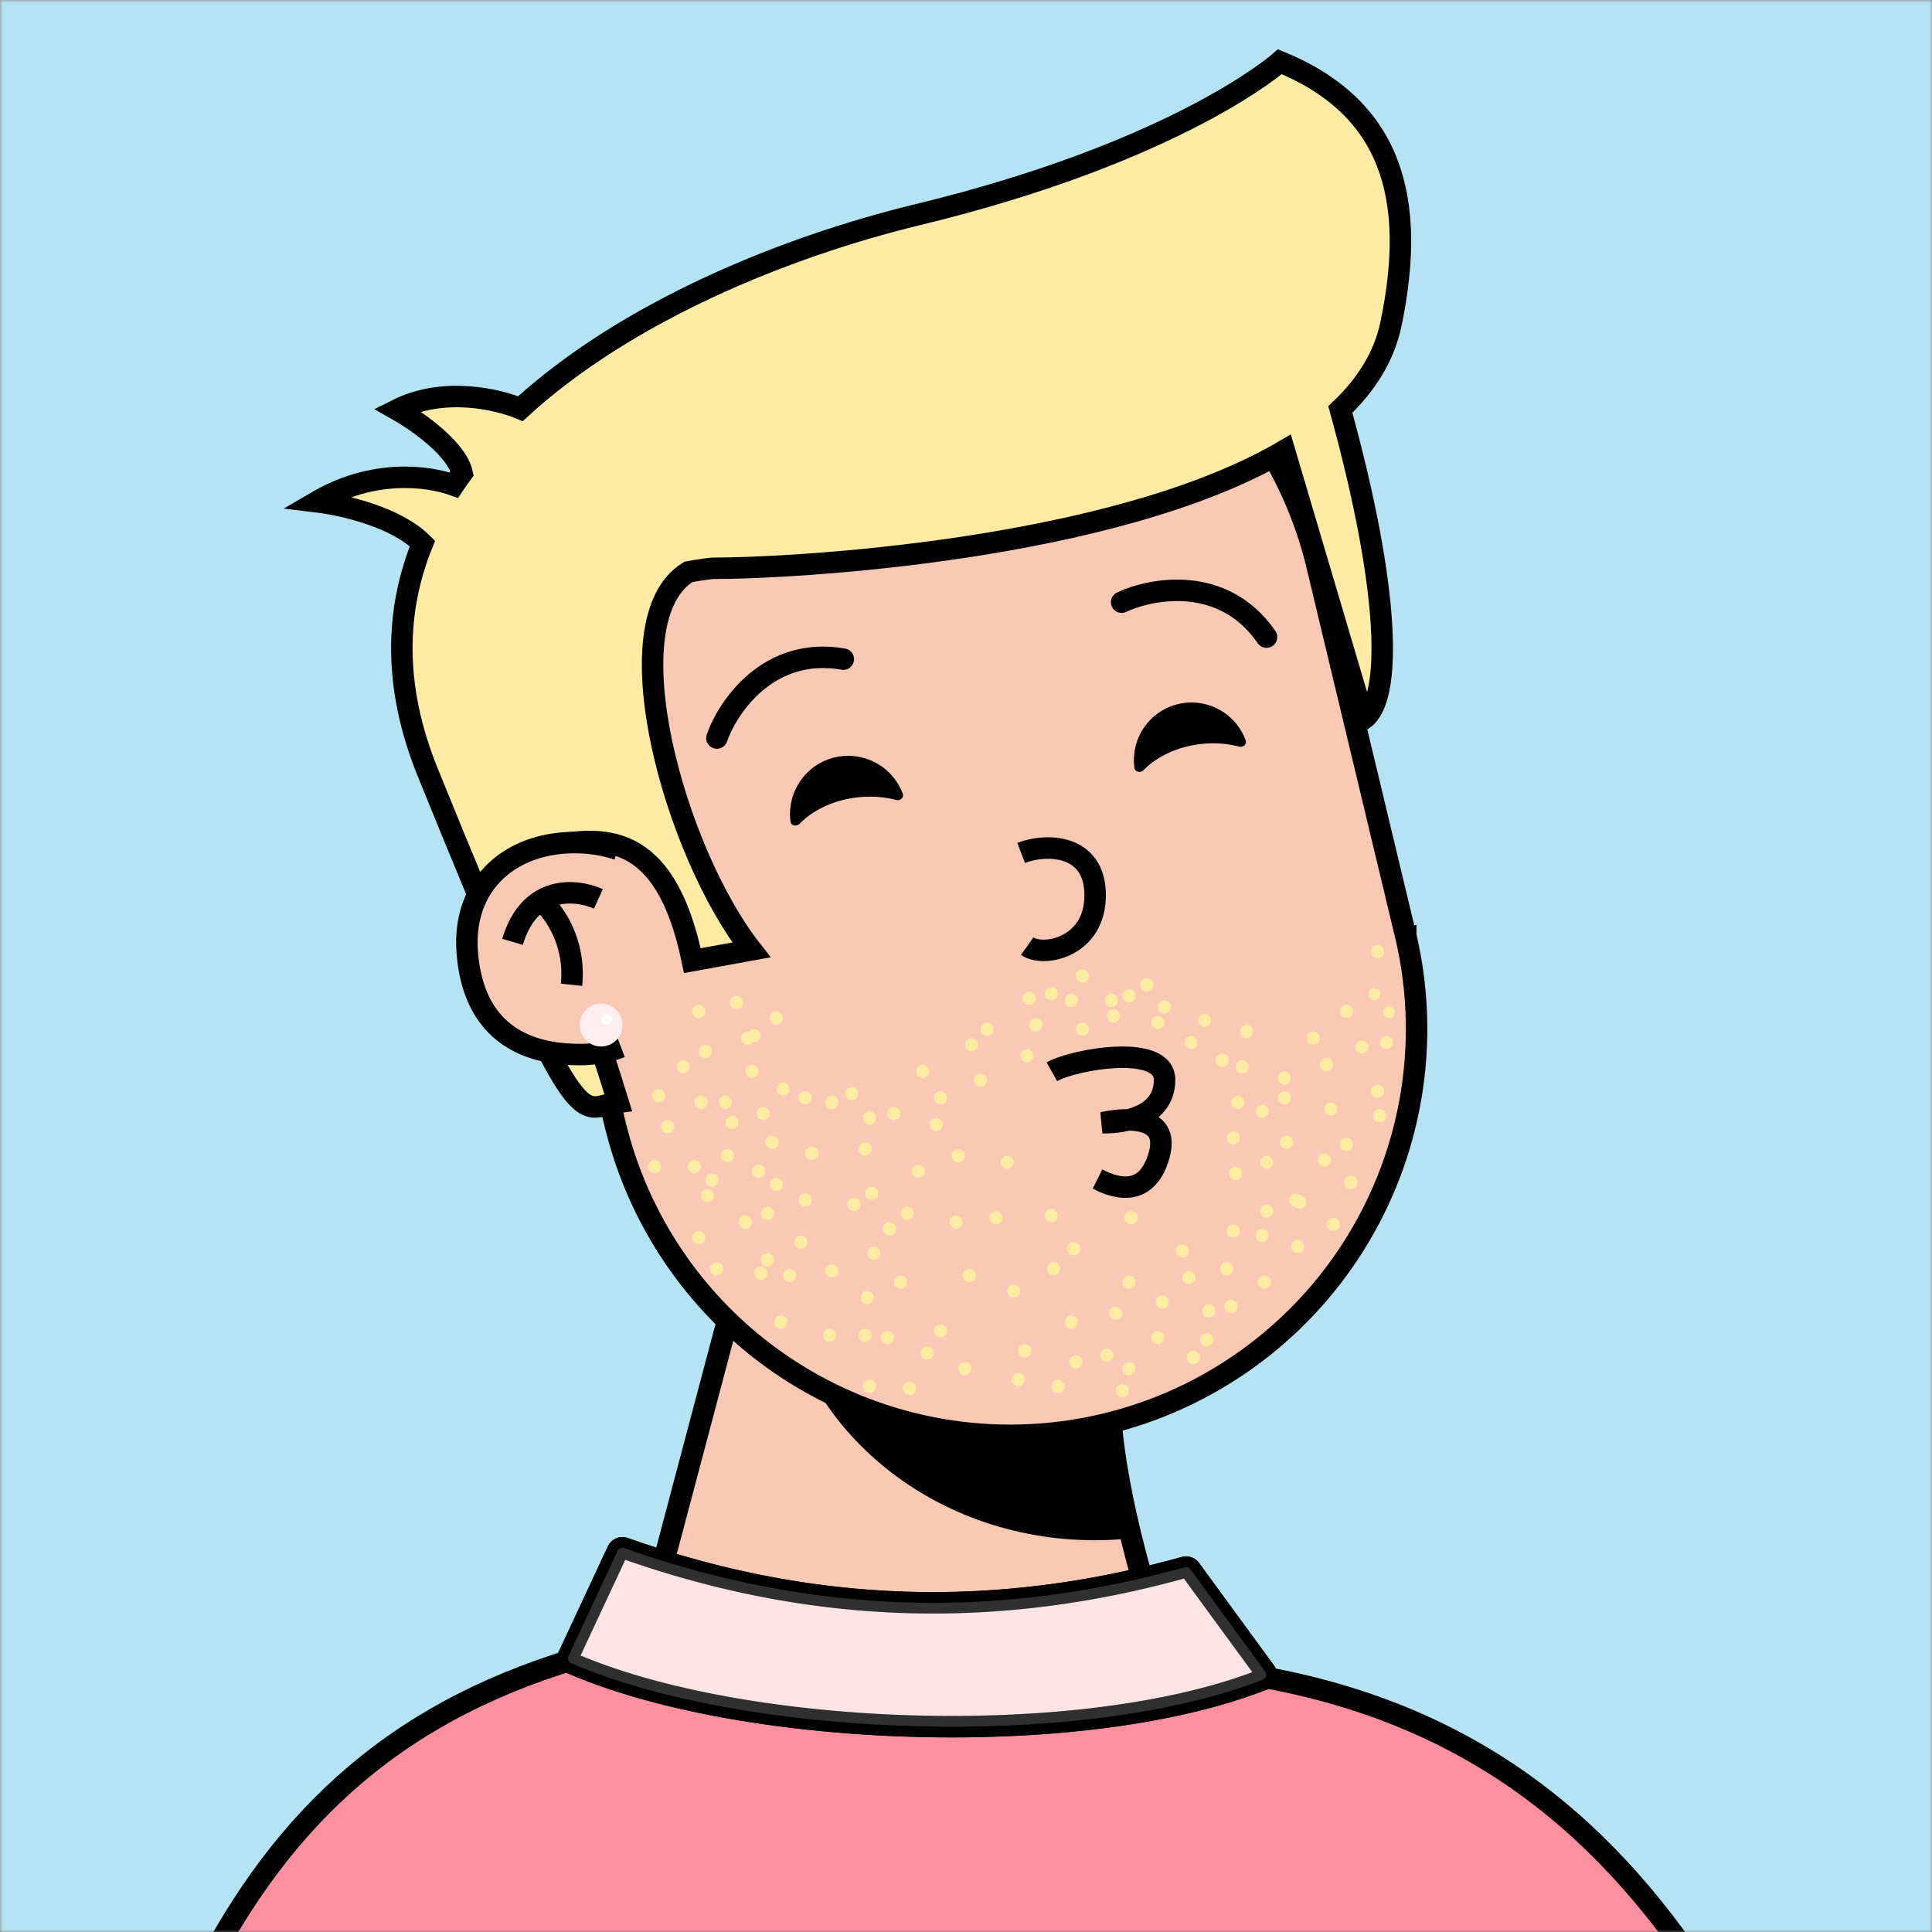 <?xml version="1.0" encoding="UTF-8" standalone="no"?>
<svg xmlns:inkscape="http://www.inkscape.org/namespaces/inkscape" xmlns:sodipodi="http://sodipodi.sourceforge.net/DTD/sodipodi-0.dtd" xmlns="http://www.w3.org/2000/svg" xmlns:svg="http://www.w3.org/2000/svg" xmlns:rdf="http://www.w3.org/1999/02/22-rdf-syntax-ns#" xmlns:dc="http://purl.org/dc/elements/1.1/" xmlns:xsi="http://www.w3.org/2001/XMLSchema-instance" xmlns:dcterms="http://purl.org/dc/terms/" viewBox="0 0 360 360" fill="none" shape-rendering="auto" version="1.1" id="svg20">
  <rect x="0" y="0" width="360" height="360" fill="#808080" stroke="none"/>
  <defs id="defs20"></defs>
  <mask id="viewboxMask">
    <rect width="360" height="360" rx="0" ry="0" x="0" y="0" fill="#fff" id="rect1"></rect>
  </mask>
  <g mask="url(#viewboxMask)" id="g20">
    <rect fill="#b6e3f4" width="360" height="360" x="0" y="0" id="rect2"></rect>
    <g transform="translate(80 23)" id="g5">
      <path d="M154 319.5c-14.4-20-25.67-58.67-27-78L58.5 212 30 319.5h124Z" fill="#f9c9b6" stroke="#000" stroke-width="4" id="path2"></path>
      <path d="M130.37 263.69c-2.1.2-4.22.31-6.37.31-30.78 0-56.05-21.57-58.76-49.1L127 241.5c.38 5.48 1.55 13.32 3.37 22.19Z" fill="#000" style="mix-blend-mode:multiply" id="path3"></path>
      <path d="M181.94 151.37v.01l.1.4.14.65A75.72 75.72 0 0 1 34.93 187.7l-.2-.74L18 117.13l-.06-.29A75.72 75.72 0 0 1 165.2 81.55l.05.21.02.08.05.2.05.2v.01l16.4 68.44.08.34.08.34Z" fill="#f9c9b6" stroke="#000" stroke-width="4" id="path4"></path>
      <g transform="translate(34 102.3)" id="g4"></g>
    </g>
    <g transform="translate(170 183)" id="g6">
      <path d="M26 16.7c4.17-2.34 21-5.3 21 1.5 0 8.5-11.5 8-11.5 8s13.04-3.16 10.5 6c-2.5 9-9.5 5.5-11.5 4.5" stroke="#000000" stroke-width="4" id="path5"></path>
    </g>
    <g transform="translate(110 102)" id="g7">
      <path d="M99 10.21c5.67-2.66 19-5.1 27 6.5M23.58 35.52c2.07-5.9 9.68-17.12 23.56-14.7" stroke="#000000" stroke-width="4" stroke-linecap="round" id="path6"></path>
    </g>
    <g transform="translate(49 11)" id="g8">
      <path d="M210.18 49.4c-1.27 6.05-4.6 11.32-9.43 15.9 9.4 34.06 9.6 53.87 4.38 57.65l-14.8-49.99C158.4 91.7 98.65 94.9 83.69 94.9c-1.55.17-3.02.4-4.43.67-14.65 9-2.6 52.12 11.75 70.43l-11 2c-5.14-24.97-17.41-22.92-26.61-21.38l-.32.05c2.2 13.63 6.72 27.74 10.45 39.32.95 2.99 1.86 5.8 2.66 8.4-.79.1-1.48.3-2.12.47-5.5 1.53-7.41 2.06-33.38-61.97-6.47-15.95-6.03-30.16-.97-42.62-4.78-4.8-14.37-7.14-19.71-7.78 10.44-6.12 20.58-4.87 25.54-3.1.5-.75 1.02-1.49 1.56-2.22-.97-4.41-7.96-9.46-12.11-11.82 8.55-4.3 18.6-2.03 22.98-.2C67.63 47.13 97.03 35.05 122 29 170.81 17.17 189.5.5 189.5.5c20.68 8.5 25.62 25.22 20.68 48.9Z" fill="#ffeba4" stroke="#000" stroke-width="4" id="path7"></path>
    </g>
    <g transform="translate(142 119)" id="g10">
      <path d="M5.29 34.07c.11.82 1.14 1 1.72.41 2.46-2.52 6.25-4.36 10.65-4.89 2.6-.3 5.1-.12 7.32.48.75.2 1.5-.44 1.23-1.17A10.84 10.84 0 0 0 5.3 34.07ZM69.38 24.07c.12.82 1.15 1 1.73.41 2.44-2.48 6.19-4.3 10.54-4.83 2.56-.3 5.03-.12 7.23.47.75.2 1.5-.44 1.23-1.17a10.74 10.74 0 0 0-20.73 5.12Z" fill="#000000" id="path8"></path>
      <g transform="translate(-40 -8)" id="g9"></g>
    </g>
    <g transform="rotate(-8 1149.44 -1186.92)" id="g11">
      <path d="M12.3 12.34c5.45-1.24 14.38.62 12.42 10.54-1.74 8.82-11.1 9.3-13.72 6.82" stroke="#000" stroke-width="4" id="path10"></path>
    </g>
    <g transform="translate(84 154)" id="g16">
      <path d="M30.5 6.18A23.78 23.78 0 0 0 23.08 5c-10.5 0-19 6.5-18 18.5 1.04 12.5 8.5 17 19 17A19.6 19.6 0 0 0 31 39.23" stroke="#000" stroke-width="8" id="path11"></path>
      <path d="M31.5 39.04a19.38 19.38 0 0 1-7.42 1.46c-10.5 0-17.96-4.5-19-17-1-12 7.5-18.5 18-18.5 3.14 0 6.19.6 8.92 1.73l-.5 32.3Z" fill="#f9c9b6" id="path12"></path>
      <path d="M27.5 13.5c-4-1.83-12.8-2.8-16 8" stroke="#000" stroke-width="4" id="path13"></path>
      <path d="M17 14c2.17 1.83 6.3 7.5 5.5 15.5" stroke="#000" stroke-width="4" id="path14"></path>
      <g transform="translate(3 35)" id="g15">
        <circle cx="25" cy="2" r="4" fill="#ffedef" id="circle14"></circle>
        <circle cx="26" cy="1" r="1" fill="#fff" id="circle15"></circle>
      </g>
    </g>
    <g transform="translate(53 272)" id="g19">
      <g stroke="#000" stroke-width="4" id="g18">
        <path d="M260.7 91H-12.64C3.67 61.66 26.86 42.98 64.44 34.4c16.02-3.65 34.67-5.47 56.56-5.47 9.46 0 16.81 1.44 23.8 3.35 2.58.7 5.18 1.5 7.84 2.3 4.4 1.34 8.97 2.72 13.91 3.86l.14.03.15.01c46.12 3.8 73.78 24.3 93.85 52.5Z" fill="#fc909f" id="path16"></path>
        <path d="m52.93 36.58 9.15-19.6a1 1 0 0 1 1.25-.51c37.93 13.42 72.43 12.48 104.4 3.57a1 1 0 0 1 1.09.38l13.93 19.05a.98.98 0 0 1-.42 1.5c-33.6 13.2-96.67 10.95-128.91-3.07a.98.98 0 0 1-.49-1.32Z" fill="#fc909f" id="path17"></path>
        <path opacity=".75" d="m52.93 36.58 9.15-19.6a1 1 0 0 1 1.25-.51c37.93 13.42 72.43 12.48 104.4 3.57a1 1 0 0 1 1.09.38l13.93 19.05a.98.98 0 0 1-.42 1.5c-33.6 13.2-96.67 10.95-128.91-3.07a.98.98 0 0 1-.49-1.32Z" fill="#fff" id="path18"></path>
      </g>
    </g>
  </g>
  <circle id="path20" style="fill:#ffeba4;stroke:#ffeba4" cx="140.528" cy="193.02" r="0.728"></circle>
  <circle id="path21" style="fill:#ffeba4;stroke:#ffeba4" cx="150.034" cy="204.592" r="0.728"></circle>
  <circle id="path22" style="fill:#ffeba4;stroke:#ffeba4" cx="144.661" cy="189.713" r="0.728"></circle>
  <circle id="path23" style="fill:#ffeba4;stroke:#ffeba4" cx="145.901" cy="202.939" r="0.728"></circle>
  <circle id="path24" style="fill:#ffeba4;stroke:#ffeba4" cx="140.115" cy="199.633" r="0.728"></circle>
  <circle id="path25" style="fill:#ffeba4;stroke:#ffeba4" cx="151.274" cy="214.925" r="0.728"></circle>
  <circle id="path26" style="fill:#ffeba4;stroke:#ffeba4" cx="151.274" cy="214.925" r="0.728"></circle>
  <circle id="path27" style="fill:#ffeba4;stroke:#ffeba4" cx="143.835" cy="212.859" r="0.728"></circle>
  <circle id="path28" style="fill:#ffeba4;stroke:#ffeba4" cx="136.395" cy="209.139" r="0.728"></circle>
  <circle id="path29" style="fill:#ffeba4;stroke:#ffeba4" cx="135.155" cy="205.419" r="0.728"></circle>
  <circle id="path30" style="fill:#ffeba4;stroke:#ffeba4" cx="132.675" cy="219.885" r="0.728"></circle>
  <circle id="path31" style="fill:#ffeba4;stroke:#ffeba4" cx="147.141" cy="237.658" r="0.728"></circle>
  <circle id="path32" style="fill:#ffeba4;stroke:#ffeba4" cx="144.661" cy="220.712" r="0.728"></circle>
  <circle id="path33" style="fill:#ffeba4;stroke:#ffeba4" cx="143.008" cy="234.765" r="0.728"></circle>
  <circle id="path34" style="fill:#ffeba4;stroke:#ffeba4" cx="149.208" cy="231.458" r="0.728"></circle>
  <circle id="path35" style="fill:#ffeba4;stroke:#ffeba4" cx="150.034" cy="223.605" r="0.728"></circle>
  <circle id="path36" style="fill:#ffeba4;stroke:#ffeba4" cx="138.875" cy="227.738" r="0.728"></circle>
  <circle id="path37" style="fill:#ffeba4;stroke:#ffeba4" cx="135.568" cy="215.339" r="0.728"></circle>
  <circle id="path38" style="fill:#ffeba4;stroke:#ffeba4" cx="130.609" cy="205.419" r="0.728"></circle>
  <circle id="path39" style="fill:#ffeba4;stroke:#ffeba4" cx="131.435" cy="195.913" r="0.728"></circle>
  <circle id="path40" style="fill:#ffeba4;stroke:#ffeba4" cx="154.994" cy="205.419" r="0.728"></circle>
  <circle id="path41" style="fill:#ffeba4;stroke:#ffeba4" cx="159.127" cy="224.432" r="0.728"></circle>
  <circle id="path42" style="fill:#ffeba4;stroke:#ffeba4" cx="161.194" cy="214.099" r="0.728"></circle>
  <circle id="path43" style="fill:#ffeba4;stroke:#ffeba4" cx="162.021" cy="208.312" r="0.728"></circle>
  <circle id="path44" style="fill:#ffeba4;stroke:#ffeba4" cx="174.42" cy="209.552" r="0.728"></circle>
  <circle id="path45" style="fill:#ffeba4;stroke:#ffeba4" cx="169.047" cy="226.085" r="0.728"></circle>
  <circle id="path46" style="fill:#ffeba4;stroke:#ffeba4" cx="161.194" cy="248.817" r="0.728"></circle>
  <circle id="path47" style="fill:#ffeba4;stroke:#ffeba4" cx="154.994" cy="236.831" r="0.728"></circle>
  <circle id="path48" style="fill:#ffeba4;stroke:#ffeba4" cx="167.807" cy="238.898" r="0.728"></circle>
  <circle id="path49" style="fill:#ffeba4;stroke:#ffeba4" cx="162.847" cy="233.525" r="0.728"></circle>
  <circle id="path50" style="fill:#ffeba4;stroke:#ffeba4" cx="154.581" cy="248.817" r="0.728"></circle>
  <circle id="path51" style="fill:#ffeba4;stroke:#ffeba4" cx="141.768" cy="237.245" r="0.728"></circle>
  <circle id="path52" style="fill:#ffeba4;stroke:#ffeba4" cx="133.502" cy="236.418" r="0.728"></circle>
  <circle id="path53" style="fill:#ffeba4;stroke:#ffeba4" cx="131.848" cy="222.778" r="0.728"></circle>
  <circle id="path54" style="fill:#ffeba4;stroke:#ffeba4" cx="129.369" cy="217.405" r="0.728"></circle>
  <circle id="path55" style="fill:#ffeba4;stroke:#ffeba4" cx="121.929" cy="217.405" r="0.728"></circle>
  <circle id="path56" style="fill:#ffeba4;stroke:#ffeba4" cx="124.409" cy="209.966" r="0.728"></circle>
  <circle id="path57" style="fill:#ffeba4;stroke:#ffeba4" cx="139.288" cy="193.433" r="0.728"></circle>
  <circle id="path58" style="fill:#ffeba4;stroke:#ffeba4" cx="158.714" cy="203.766" r="0.728"></circle>
  <circle id="path59" style="fill:#ffeba4;stroke:#ffeba4" cx="171.94" cy="199.633" r="0.728"></circle>
  <circle id="path60" style="fill:#ffeba4;stroke:#ffeba4" cx="175.247" cy="204.592" r="0.728"></circle>
  <circle id="path61" style="fill:#ffeba4;stroke:#ffeba4" cx="181.033" cy="194.673" r="0.728"></circle>
  <circle id="path62" style="fill:#ffeba4;stroke:#ffeba4" cx="182.687" cy="201.286" r="0.728"></circle>
  <circle id="path63" style="fill:#ffeba4;stroke:#ffeba4" cx="183.927" cy="191.78" r="0.728"></circle>
  <circle id="path64" style="fill:#ffeba4;stroke:#ffeba4" cx="191.366" cy="196.739" r="0.728"></circle>
  <circle id="path65" style="fill:#ffeba4;stroke:#ffeba4" cx="191.78" cy="185.993" r="0.728"></circle>
  <circle id="path66" style="fill:#ffeba4;stroke:#ffeba4" cx="195.913" cy="185.166" r="0.728"></circle>
  <circle id="path67" style="fill:#ffeba4;stroke:#ffeba4" cx="201.699" cy="191.78" r="0.728"></circle>
  <circle id="path68" style="fill:#ffeba4;stroke:#ffeba4" cx="193.02" cy="190.953" r="0.728"></circle>
  <circle id="path69" style="fill:#ffeba4;stroke:#ffeba4" cx="199.633" cy="186.406" r="0.728"></circle>
  <circle id="path70" style="fill:#ffeba4;stroke:#ffeba4" cx="207.486" cy="189.3" r="0.728"></circle>
  <circle id="path71" style="fill:#ffeba4;stroke:#ffeba4" cx="207.072" cy="186.406" r="0.728"></circle>
  <circle id="path72" style="fill:#ffeba4;stroke:#ffeba4" cx="201.699" cy="181.86" r="0.728"></circle>
  <circle id="path73" style="fill:#ffeba4;stroke:#ffeba4" cx="210.379" cy="185.58" r="0.728"></circle>
  <circle id="path74" style="fill:#ffeba4;stroke:#ffeba4" cx="221.952" cy="194.259" r="0.728"></circle>
  <circle id="path75" style="fill:#ffeba4;stroke:#ffeba4" cx="216.992" cy="187.646" r="0.728"></circle>
  <circle id="path76" style="fill:#ffeba4;stroke:#ffeba4" cx="215.752" cy="190.54" r="0.728"></circle>
  <circle id="path77" style="fill:#ffeba4;stroke:#ffeba4" cx="213.685" cy="183.513" r="0.728"></circle>
  <circle id="path78" style="fill:#ffeba4;stroke:#ffeba4" cx="224.432" cy="190.126" r="0.728"></circle>
  <circle id="path79" style="fill:#ffeba4;stroke:#ffeba4" cx="166.567" cy="207.486" r="0.728"></circle>
  <circle id="path80" style="fill:#ffeba4;stroke:#ffeba4" cx="171.114" cy="218.232" r="0.728"></circle>
  <circle id="path81" style="fill:#ffeba4;stroke:#ffeba4" cx="178.553" cy="215.339" r="0.728"></circle>
  <circle id="path82" style="fill:#ffeba4;stroke:#ffeba4" cx="178.14" cy="227.738" r="0.728"></circle>
  <circle id="path83" style="fill:#ffeba4;stroke:#ffeba4" cx="180.62" cy="237.658" r="0.728"></circle>
  <circle id="path84" style="fill:#ffeba4;stroke:#ffeba4" cx="172.767" cy="252.124" r="0.728"></circle>
  <circle id="path85" style="fill:#ffeba4;stroke:#ffeba4" cx="169.46" cy="258.737" r="0.728"></circle>
  <circle id="path86" style="fill:#ffeba4;stroke:#ffeba4" cx="179.793" cy="255.017" r="0.728"></circle>
  <circle id="path87" style="fill:#ffeba4;stroke:#ffeba4" cx="175.247" cy="247.991" r="0.728"></circle>
  <circle id="path88" style="fill:#ffeba4;stroke:#ffeba4" cx="165.327" cy="249.231" r="0.728"></circle>
  <circle id="path89" style="fill:#ffeba4;stroke:#ffeba4" cx="162.021" cy="258.324" r="0.728"></circle>
  <circle id="path90" style="fill:#ffeba4;stroke:#ffeba4" cx="161.607" cy="241.791" r="0.728"></circle>
  <circle id="path91" style="fill:#ffeba4;stroke:#ffeba4" cx="145.488" cy="246.338" r="0.728"></circle>
  <circle id="path92" style="fill:#ffeba4;stroke:#ffeba4" cx="137.222" cy="186.82" r="0.728"></circle>
  <circle id="path93" style="fill:#ffeba4;stroke:#ffeba4" cx="190.953" cy="251.711" r="0.728"></circle>
  <circle id="path94" style="fill:#ffeba4;stroke:#ffeba4" cx="188.886" cy="240.551" r="0.728"></circle>
  <circle id="path95" style="fill:#ffeba4;stroke:#ffeba4" cx="189.713" cy="257.084" r="0.728"></circle>
  <circle id="path96" style="fill:#ffeba4;stroke:#ffeba4" cx="200.459" cy="253.777" r="0.728"></circle>
  <circle id="path97" style="fill:#ffeba4;stroke:#ffeba4" cx="199.633" cy="246.338" r="0.728"></circle>
  <circle id="path98" style="fill:#ffeba4;stroke:#ffeba4" cx="209.139" cy="259.15" r="0.728"></circle>
  <circle id="path99" style="fill:#ffeba4;stroke:#ffeba4" cx="207.899" cy="244.684" r="0.728"></circle>
  <circle id="path100" style="fill:#ffeba4;stroke:#ffeba4" cx="210.379" cy="238.898" r="0.728"></circle>
  <circle id="path101" style="fill:#ffeba4;stroke:#ffeba4" cx="215.752" cy="249.231" r="0.728"></circle>
  <circle id="path102" style="fill:#ffeba4;stroke:#ffeba4" cx="221.538" cy="238.071" r="0.728"></circle>
  <circle id="path103" style="fill:#ffeba4;stroke:#ffeba4" cx="220.299" cy="233.111" r="0.728"></circle>
  <circle id="path104" style="fill:#ffeba4;stroke:#ffeba4" cx="229.391" cy="243.444" r="0.728"></circle>
  <circle id="path105" style="fill:#ffeba4;stroke:#ffeba4" cx="225.258" cy="244.271" r="0.728"></circle>
  <circle id="path106" style="fill:#ffeba4;stroke:#ffeba4" cx="229.805" cy="229.391" r="0.728"></circle>
  <circle id="path107" style="fill:#ffeba4;stroke:#ffeba4" cx="235.591" cy="238.898" r="0.728"></circle>
  <circle id="path108" style="fill:#ffeba4;stroke:#ffeba4" cx="241.791" cy="232.285" r="0.728"></circle>
  <circle id="path109" style="fill:#ffeba4;stroke:#ffeba4" cx="242.204" cy="224.018" r="0.728"></circle>
  <circle id="path110" style="fill:#ffeba4;stroke:#ffeba4" cx="241.378" cy="223.605" r="0.728"></circle>
  <circle id="path111" style="fill:#ffeba4;stroke:#ffeba4" cx="227.738" cy="197.566" r="0.728"></circle>
  <circle id="path112" style="fill:#ffeba4;stroke:#ffeba4" cx="232.285" cy="192.193" r="0.728"></circle>
  <circle id="path113" style="fill:#ffeba4;stroke:#ffeba4" cx="239.311" cy="200.873" r="0.728"></circle>
  <circle id="path114" style="fill:#ffeba4;stroke:#ffeba4" cx="239.311" cy="204.592" r="0.728"></circle>
  <circle id="path121" style="fill:#ffeba4;stroke:#ffeba4" cx="247.164" cy="198.393" r="0.728"></circle>
  <circle id="path122" style="fill:#ffeba4;stroke:#ffeba4" cx="244.684" cy="193.433" r="0.728"></circle>
  <circle id="path123" style="fill:#ffeba4;stroke:#ffeba4" cx="256.671" cy="177.313" r="0.728"></circle>
  <circle id="path124" style="fill:#ffeba4;stroke:#ffeba4" cx="253.364" cy="183.1" r="0.728"></circle>
  <circle id="path125" style="fill:#ffeba4;stroke:#ffeba4" cx="250.884" cy="188.473" r="0.728"></circle>
  <circle id="path126" style="fill:#ffeba4;stroke:#ffeba4" cx="253.777" cy="195.086" r="0.728"></circle>
  <circle id="path127" style="fill:#ffeba4;stroke:#ffeba4" cx="258.324" cy="186.406" r="0.728"></circle>
  <circle id="path128" style="fill:#ffeba4;stroke:#ffeba4" cx="258.324" cy="194.259" r="0.728"></circle>
  <circle id="path129" style="fill:#ffeba4;stroke:#ffeba4" cx="257.084" cy="207.899" r="0.728"></circle>
  <circle id="path130" style="fill:#ffeba4;stroke:#ffeba4" cx="250.884" cy="213.272" r="0.728"></circle>
  <circle id="path131" style="fill:#ffeba4;stroke:#ffeba4" cx="251.711" cy="220.299" r="0.728"></circle>
  <circle id="path132" style="fill:#ffeba4;stroke:#ffeba4" cx="248.404" cy="228.152" r="0.728"></circle>
  <circle id="path133" style="fill:#ffeba4;stroke:#ffeba4" cx="246.751" cy="216.165" r="0.728"></circle>
  <circle id="path134" style="fill:#ffeba4;stroke:#ffeba4" cx="236.005" cy="216.579" r="0.728"></circle>
  <circle id="path135" style="fill:#ffeba4;stroke:#ffeba4" cx="236.005" cy="225.672" r="0.728"></circle>
  <circle id="path136" style="fill:#ffeba4;stroke:#ffeba4" cx="235.178" cy="230.218" r="0.728"></circle>
  <circle id="path137" style="fill:#ffeba4;stroke:#ffeba4" cx="185.58" cy="226.912" r="0.728"></circle>
  <circle id="path138" style="fill:#ffeba4;stroke:#ffeba4" cx="210.792" cy="226.912" r="0.728"></circle>
  <circle id="path139" style="fill:#ffeba4;stroke:#ffeba4" cx="195.913" cy="226.498" r="0.728"></circle>
  <circle id="path140" style="fill:#ffeba4;stroke:#ffeba4" cx="200.046" cy="232.698" r="0.728"></circle>
  <circle id="path141" style="fill:#ffeba4;stroke:#ffeba4" cx="196.326" cy="236.418" r="0.728"></circle>
  <circle id="path142" style="fill:#ffeba4;stroke:#ffeba4" cx="187.646" cy="216.579" r="0.728"></circle>
  <circle id="path143" style="fill:#ffeba4;stroke:#ffeba4" cx="229.805" cy="212.032" r="0.728"></circle>
  <circle id="path144" style="fill:#ffeba4;stroke:#ffeba4" cx="230.218" cy="218.645" r="0.728"></circle>
  <circle id="path145" style="fill:#ffeba4;stroke:#ffeba4" cx="223.605" cy="207.486" r="0.728"></circle>
  <circle id="path147" style="fill:#ffeba4;stroke:#ffeba4" cx="247.991" cy="206.659" r="0.728"></circle>
  <circle id="path148" style="fill:#ffeba4;stroke:#ffeba4" cx="256.671" cy="203.352" r="0.728"></circle>
  <circle id="path149" style="fill:#ffeba4;stroke:#ffeba4" cx="239.724" cy="212.859" r="0.728"></circle>
  <circle id="path150" style="fill:#ffeba4;stroke:#ffeba4" cx="235.178" cy="207.072" r="0.728"></circle>
  <circle id="path151" style="fill:#ffeba4;stroke:#ffeba4" cx="231.458" cy="198.806" r="0.728"></circle>
  <circle id="path152" style="fill:#ffeba4;stroke:#ffeba4" cx="130.195" cy="188.473" r="0.728"></circle>
  <circle id="path153" style="fill:#ffeba4;stroke:#ffeba4" cx="127.302" cy="198.806" r="0.728"></circle>
  <circle id="path154" style="fill:#ffeba4;stroke:#ffeba4" cx="122.755" cy="204.179" r="0.728"></circle>
  <circle id="path155" style="fill:#ffeba4;stroke:#ffeba4" cx="142.181" cy="207.486" r="0.728"></circle>
  <circle id="path156" style="fill:#ffeba4;stroke:#ffeba4" cx="141.355" cy="218.232" r="0.728"></circle>
  <circle id="path157" style="fill:#ffeba4;stroke:#ffeba4" cx="143.008" cy="226.085" r="0.728"></circle>
  <circle id="path158" style="fill:#ffeba4;stroke:#ffeba4" cx="130.195" cy="230.631" r="0.728"></circle>
  <circle id="path159" style="fill:#ffeba4;stroke:#ffeba4" cx="162.434" cy="222.365" r="0.728"></circle>
  <circle id="path160" style="fill:#ffeba4;stroke:#ffeba4" cx="165.741" cy="228.978" r="0.728"></circle>
  <circle id="path161" style="fill:#ffeba4;stroke:#ffeba4" cx="197.153" cy="258.324" r="0.728"></circle>
  <circle id="path163" style="fill:#ffeba4;stroke:#ffeba4" cx="222.365" cy="252.951" r="0.728"></circle>
  <circle id="path164" style="fill:#ffeba4;stroke:#ffeba4" cx="210.379" cy="255.017" r="0.728"></circle>
  <circle id="path165" style="fill:#ffeba4;stroke:#ffeba4" cx="206.246" cy="252.537" r="0.728"></circle>
  <circle id="path166" style="fill:#ffeba4;stroke:#ffeba4" cx="216.579" cy="242.618" r="0.728"></circle>
  <circle id="path167" style="fill:#ffeba4;stroke:#ffeba4" cx="224.845" cy="249.644" r="0.728"></circle>
  <circle id="path168" style="fill:#ffeba4;stroke:#ffeba4" cx="228.565" cy="236.418" r="0.728"></circle>
  <circle id="path169" style="fill:#ffeba4;stroke:#ffeba4" cx="230.631" cy="205.419" r="0.728"></circle>
  <circle id="path172" style="fill:#f9c9b6;stroke:#ffeba4;fill-opacity:1" cx="233.975" cy="175.665" r="0.216"></circle>
  <circle id="path173" style="fill:#f9c9b6;stroke:#f9c9b6;stroke-opacity:1" cx="241.463" cy="168.423" r="0.216"></circle>
  <circle id="path174" style="fill:#f9c9b6;stroke:#f9c9b6" cx="234.589" cy="175.911" r="0.216"></circle>
  <path style="opacity:1;fill:#f9c9b6;fill-opacity:1;stroke:#f9c9b6;stroke-opacity:1" id="path176" d="m 208.543,165.156 c 0.516,0.212 0.176,0.049 0.691,0.365 0.093,0.058 0.193,0.106 0.285,0.166 0.283,0.185 0.092,0.255 0.412,0.14 0.059,-0.129 0.167,0.055 0.234,0.014 0.074,-0.046 0.275,-0.338 0.302,-0.373 0,0 47.787,21.207 47.787,21.207 v 0 c 0.025,-0.253 0.086,-0.547 0.003,-0.803 -0.056,-0.172 -0.266,-0.271 -0.256,-0.478 -0.039,-0.11 -0.045,-0.236 -0.116,-0.328 -0.065,-0.085 -0.181,-0.116 -0.269,-0.177 -0.238,-0.166 -0.242,-0.163 -0.42,-0.357 -0.023,-0.025 -0.055,-0.046 -0.063,-0.079 -0.007,-0.031 0.015,-0.063 0.023,-0.094 z"></path>
  <circle id="path177" style="fill:#f9c9b6;stroke:#f9c9b6" cx="234.711" cy="177.752" r="0.216"></circle>
  <circle id="path178" style="fill:#f9c9b6;stroke:#f9c9b6" cx="223.909" cy="206.477" r="0.216"></circle>
  <circle id="path179" style="fill:#f9c9b6;stroke:#f9c9b6" cx="224.768" cy="207.95" r="0.216"></circle>
  <circle id="path180" style="fill:#f9c9b6;stroke:#f9c9b6" cx="224.031" cy="207.828" r="0.216"></circle>
  <circle id="path181" style="fill:#f9c9b6;stroke:#f9c9b6" cx="224.154" cy="207.337" r="0.216"></circle>
  <circle id="path182" style="fill:#f9c9b6;stroke:#f9c9b6" cx="224.277" cy="209.301" r="0.216"></circle>
  <circle id="path183" style="fill:#f9c9b6;stroke:#f9c9b6" cx="223.786" cy="208.687" r="0.216"></circle>
  <circle id="path184" style="fill:#f9c9b6;stroke:#f9c9b6" cx="223.786" cy="206.723" r="0.216"></circle>
  <circle id="path185" style="fill:#f9c9b6;stroke:#f9c9b6" cx="223.049" cy="207.337" r="0.216"></circle>
  <circle id="path186" style="fill:#f9c9b6;stroke:#f9c9b6" cx="223.049" cy="207.459" r="0.216"></circle>
  <circle id="path187" style="fill:#f9c9b6;stroke:#f9c9b6" cx="223.049" cy="207.459" r="0.216"></circle>
  <circle id="path188" style="fill:#f9c9b6;stroke:#f9c9b6" cx="223.049" cy="207.459" r="0.216"></circle>
  <circle id="path189" style="fill:#f9c9b6;stroke:#f9c9b6" cx="222.927" cy="208.564" r="0.216"></circle>
  <circle id="path190" style="fill:#f9c9b6;stroke:#f9c9b6" cx="223.172" cy="206.968" r="0.216"></circle>
  <circle id="path191" style="fill:#f9c9b6;stroke:#f9c9b6" cx="223.172" cy="206.232" r="0.216"></circle>
  <circle id="path192" style="fill:#f9c9b6;stroke:#f9c9b6" cx="223.172" cy="206.232" r="0.216"></circle>
  <circle id="path193" style="fill:#f9c9b6;stroke:#f9c9b6" cx="223.172" cy="208.441" r="0.216"></circle>
  <circle id="path194" style="fill:#f9c9b6;stroke:#f9c9b6" cx="223.172" cy="208.441" r="0.216"></circle>
  <circle id="path195" style="fill:#f9c9b6;stroke:#f9c9b6" cx="258.381" cy="186.169" r="0.258"></circle>
  <circle id="path196" style="fill:#f9c9b6;stroke:#f9c9b6" cx="258.527" cy="186.169" r="0.258"></circle>
  <circle id="path197" style="fill:#f9c9b6;stroke:#f9c9b6" cx="258.966" cy="186.169" r="0.258"></circle>
  <circle id="path200" style="fill:#f9c9b6;stroke:#f9c9b6" cx="258.381" cy="186.901" r="0.258"></circle>
  <circle id="path201" style="fill:#f9c9b6;stroke:#f9c9b6" cx="257.355" cy="187.78" r="0.258"></circle>
  <circle id="path202" style="fill:#f9c9b6;stroke:#f9c9b6" cx="259.406" cy="187.341" r="0.258"></circle>
  <circle id="path203" style="fill:#f9c9b6;stroke:#f9c9b6" cx="257.648" cy="187.341" r="0.258"></circle>
  <circle id="path204" style="fill:#f9c9b6;stroke:#f9c9b6" cx="258.527" cy="184.997" r="0.258"></circle>
  <circle id="path205" style="fill:#f9c9b6;stroke:#f9c9b6" cx="253.107" cy="182.067" r="0.258"></circle>
  <circle id="path206" style="fill:#f9c9b6;stroke:#f9c9b6" cx="254.279" cy="182.8" r="0.258"></circle>
  <circle id="path207" style="fill:#f9c9b6;stroke:#f9c9b6" cx="254.279" cy="182.8" r="0.258"></circle>
  <circle id="path208" style="fill:#f9c9b6;stroke:#f9c9b6" cx="253.986" cy="182.507" r="0.258"></circle>
  <circle id="path209" style="fill:#f9c9b6;stroke:#ffeba4" cx="256.097" cy="185.258" r="0.614"></circle>
  <circle id="path210" style="fill:#ffeba4;stroke:#ffeba4;fill-opacity:1" cx="258.789" cy="188.623" r="0.614"></circle>
  <circle id="path211" style="fill:#ffeba4;stroke:#ffeba4" cx="256.127" cy="185.264" r="0.119"></circle>
</svg>

